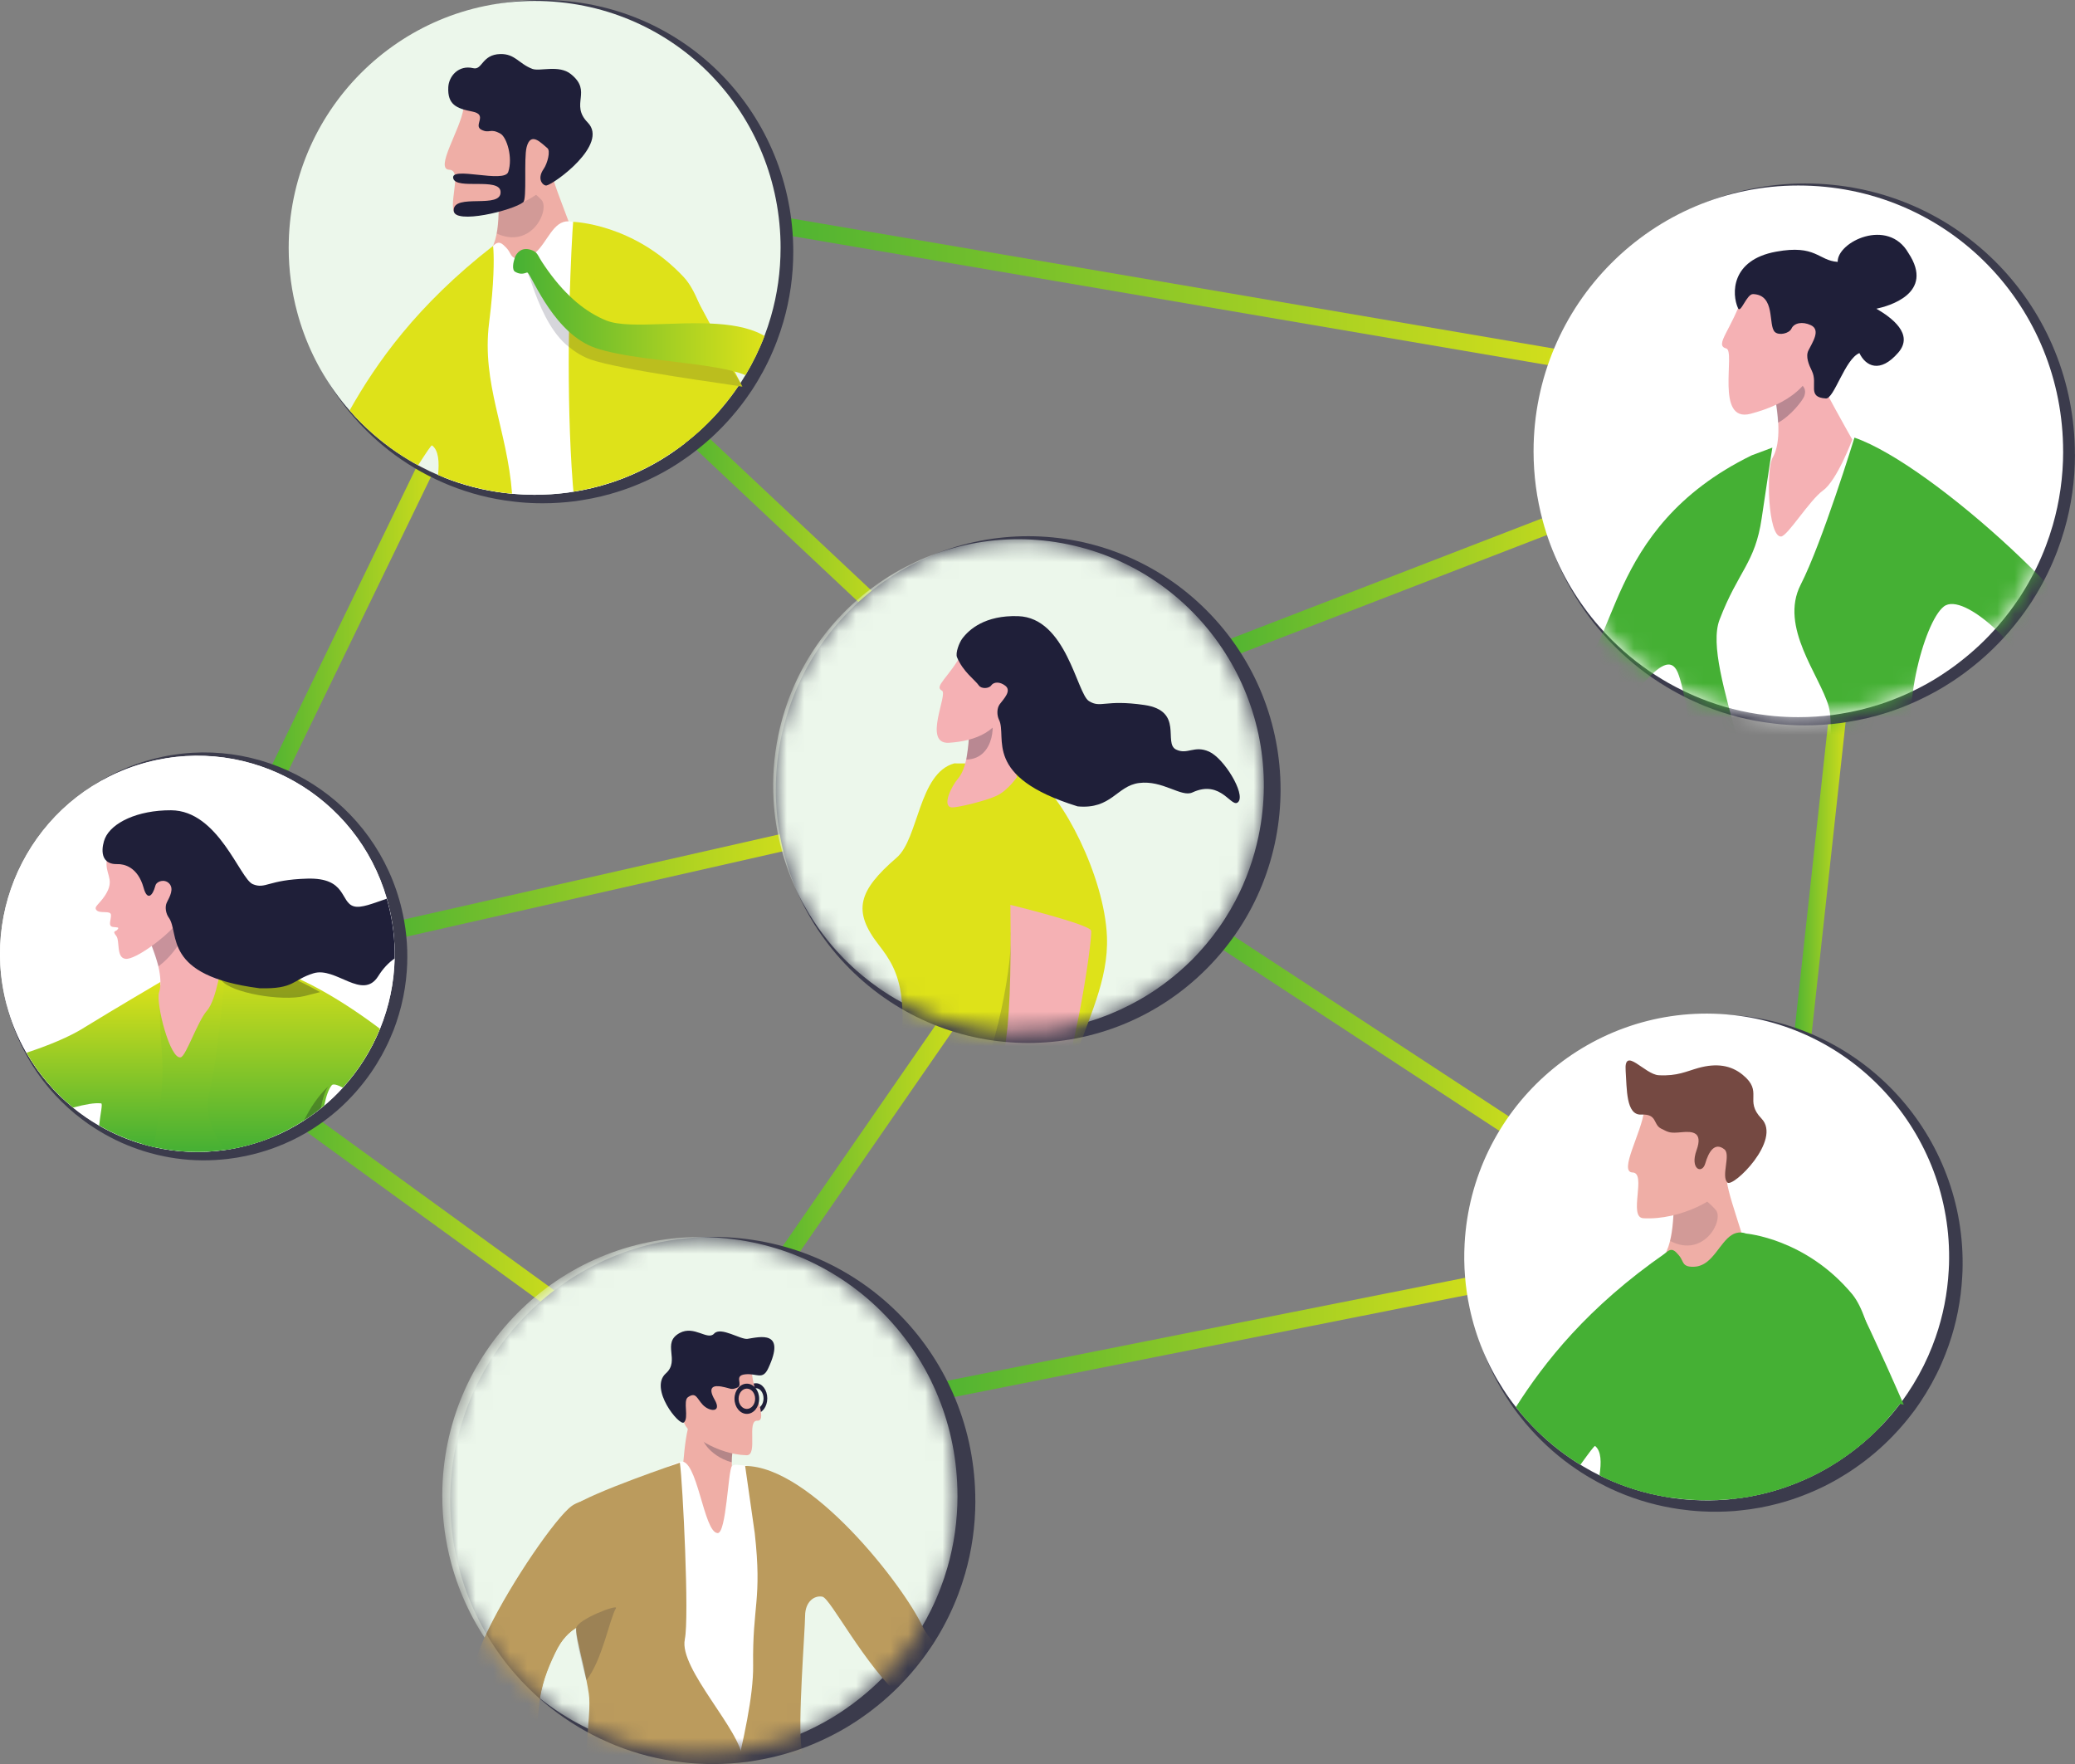 <svg width="120" height="102" viewBox="0 0 120 102" fill="none" xmlns="http://www.w3.org/2000/svg">
<rect x="0" y="0" width="120" height="102" fill="#808080" stroke="none"/>
<path d="M26.046 24.109L15.008 46.86" stroke="url(#paint0_linear_5385_5832)" stroke-miterlimit="10"/>
<path d="M38.609 23.758L53.288 37.55" stroke="url(#paint1_linear_5385_5832)" stroke-miterlimit="10"/>
<path d="M56.456 56.758L43.656 75.265" stroke="url(#paint2_linear_5385_5832)" stroke-miterlimit="10"/>
<path d="M67.969 52.516L90.281 67.133" stroke="url(#paint3_linear_5385_5832)" stroke-miterlimit="10"/>
<path d="M104.016 62.069L106.599 38.375" stroke="url(#paint4_linear_5385_5832)" stroke-miterlimit="10"/>
<path d="M94.154 28.586L69.141 38.252" stroke="url(#paint5_linear_5385_5832)" stroke-miterlimit="10"/>
<path d="M20.172 54.405L48.238 48.039" stroke="url(#paint6_linear_5385_5832)" stroke-miterlimit="10"/>
<path d="M14.891 62.773L34.384 76.919" stroke="url(#paint7_linear_5385_5832)" stroke-miterlimit="10"/>
<path d="M51.883 80.926L88.639 73.617" stroke="url(#paint8_linear_5385_5832)" stroke-miterlimit="10"/>
<path d="M41.664 12.438L94.156 21.396" stroke="url(#paint9_linear_5385_5832)" stroke-miterlimit="10"/>
<path d="M56.407 86.762C56.407 88.232 56.201 89.657 55.812 91.003C55.694 91.411 55.561 91.808 55.412 92.2C55.092 93.042 54.696 93.855 54.237 94.621C54.138 94.783 54.041 94.943 53.938 95.102L53.935 95.105C53.89 95.169 53.849 95.233 53.805 95.296C53.656 95.519 53.497 95.738 53.335 95.955C53.126 96.232 52.907 96.5 52.682 96.76C52.023 97.521 51.29 98.215 50.498 98.826C50.298 98.985 50.095 99.134 49.886 99.277C49.731 99.388 49.575 99.494 49.416 99.595C48.864 99.955 48.288 100.273 47.685 100.556C47.581 100.607 47.48 100.655 47.374 100.699C46.893 100.916 46.398 101.106 45.893 101.268C45.16 101.506 44.401 101.691 43.621 101.813C43.485 101.839 43.345 101.857 43.209 101.876C42.559 101.959 41.896 102.004 41.221 102.004C40.751 102.004 40.288 101.981 39.829 101.94C39.693 101.927 39.557 101.912 39.423 101.895C38.082 101.74 36.792 101.405 35.58 100.916C35.472 100.874 35.368 100.829 35.26 100.782C34.907 100.633 34.562 100.468 34.223 100.29C34.156 100.254 34.09 100.22 34.027 100.185C33.827 100.08 33.633 99.968 33.443 99.853C32.384 99.22 31.412 98.46 30.543 97.594C30.283 97.339 30.032 97.072 29.798 96.798C29.497 96.457 29.218 96.107 28.955 95.742C27.871 94.253 27.052 92.566 26.565 90.743C26.222 89.473 26.039 88.14 26.039 86.762C26.039 78.349 32.838 71.523 41.219 71.523C49.601 71.523 56.21 78.155 56.4 86.406C56.403 86.527 56.403 86.641 56.403 86.762H56.407Z" fill="#3B3B4C"/>
<mask id="mask0_5385_5832" style="mask-type:luminance" maskUnits="userSpaceOnUse" x="25" y="71" width="31" height="31">
<path d="M55.374 86.481C55.374 87.924 55.172 89.322 54.789 90.643C54.674 91.043 54.544 91.433 54.397 91.817C54.084 92.645 53.694 93.44 53.243 94.194C53.146 94.353 53.05 94.508 52.95 94.665L52.947 94.669C52.903 94.731 52.862 94.794 52.819 94.856C52.673 95.074 52.517 95.29 52.358 95.502C52.153 95.773 51.938 96.036 51.717 96.292C51.07 97.038 50.352 97.718 49.574 98.318C49.378 98.474 49.18 98.621 48.974 98.761C48.821 98.871 48.669 98.974 48.514 99.074C47.972 99.426 47.406 99.739 46.816 100.017C46.714 100.066 46.614 100.114 46.51 100.157C46.037 100.369 45.552 100.557 45.058 100.716C44.339 100.95 43.592 101.131 42.828 101.25C42.694 101.275 42.558 101.293 42.424 101.312C41.786 101.394 41.136 101.437 40.473 101.437C40.013 101.437 39.558 101.415 39.107 101.375C38.974 101.362 38.84 101.347 38.709 101.331C37.394 101.178 36.128 100.85 34.94 100.369C34.834 100.329 34.732 100.284 34.625 100.238C34.28 100.091 33.94 99.93 33.608 99.754C33.542 99.72 33.478 99.686 33.416 99.651C33.219 99.549 33.03 99.439 32.844 99.327C31.804 98.706 30.85 97.96 29.998 97.11C29.743 96.86 29.498 96.598 29.268 96.33C28.972 95.996 28.698 95.652 28.44 95.293C27.376 93.832 26.574 92.178 26.095 90.388C25.759 89.142 25.578 87.834 25.578 86.483C25.578 78.228 32.249 71.531 40.473 71.531C48.697 71.531 55.181 78.038 55.368 86.134C55.372 86.253 55.372 86.365 55.372 86.484L55.374 86.481Z" fill="white"/>
</mask>
<g mask="url(#mask0_5385_5832)">
<path d="M55.374 86.481C55.374 87.924 55.172 89.322 54.789 90.643C54.674 91.043 54.544 91.433 54.397 91.817C54.084 92.645 53.694 93.44 53.243 94.194C53.146 94.353 53.05 94.508 52.95 94.665L52.947 94.669C52.903 94.731 52.862 94.794 52.819 94.856C52.673 95.074 52.517 95.29 52.358 95.502C52.153 95.773 51.938 96.036 51.717 96.292C51.07 97.038 50.352 97.718 49.574 98.318C49.378 98.474 49.18 98.621 48.974 98.761C48.821 98.871 48.669 98.974 48.514 99.074C47.972 99.426 47.406 99.739 46.816 100.017C46.714 100.066 46.614 100.114 46.51 100.157C46.037 100.369 45.552 100.557 45.058 100.716C44.339 100.95 43.592 101.131 42.828 101.25C42.694 101.275 42.558 101.293 42.424 101.312C41.786 101.394 41.136 101.437 40.473 101.437C40.013 101.437 39.558 101.415 39.107 101.375C38.974 101.362 38.84 101.347 38.709 101.331C37.394 101.178 36.128 100.85 34.94 100.369C34.834 100.329 34.732 100.284 34.625 100.238C34.28 100.091 33.94 99.93 33.608 99.754C33.542 99.72 33.478 99.686 33.416 99.651C33.219 99.549 33.03 99.439 32.844 99.327C31.804 98.706 30.85 97.96 29.998 97.11C29.743 96.86 29.498 96.598 29.268 96.33C28.972 95.996 28.698 95.652 28.44 95.293C27.376 93.832 26.574 92.178 26.095 90.388C25.759 89.142 25.578 87.834 25.578 86.483C25.578 78.228 32.249 71.531 40.473 71.531C48.697 71.531 55.181 78.038 55.368 86.134C55.372 86.253 55.372 86.365 55.372 86.484L55.374 86.481Z" fill="#ECF7EB"/>
<path d="M43.719 79.984C44.08 79.984 44.373 80.376 44.373 80.858C44.373 81.34 44.08 81.731 43.719 81.731C43.358 81.731 43.062 81.34 43.062 80.858C43.062 80.376 43.356 79.984 43.719 79.984ZM43.719 81.445C43.962 81.445 44.157 81.182 44.157 80.858C44.157 80.534 43.961 80.271 43.719 80.271C43.477 80.271 43.279 80.535 43.279 80.858C43.279 81.181 43.476 81.445 43.719 81.445Z" fill="#1F1F39"/>
<path d="M41.526 90.395L39.242 87.021C39.497 85.912 39.493 83.165 39.914 82.221C40.375 81.185 40.456 81.267 40.456 81.267L41.863 82.686L42.524 83.354C42.524 83.354 42.322 83.77 42.319 84.554C42.318 85.102 42.413 85.83 42.744 86.724C42.992 87.392 41.525 90.396 41.525 90.396L41.526 90.395Z" fill="#EFAEA6"/>
<path opacity="0.28" d="M42.519 83.355C42.519 83.355 42.317 83.771 42.313 84.555C40.944 84.169 40.377 83.026 40.725 82.965C41.084 82.902 41.856 82.688 41.856 82.688L42.517 83.355H42.519Z" fill="#1F1F39"/>
<path d="M43.487 79.362C43.514 80.315 44.436 82.187 43.799 82.149C43.161 82.111 43.857 84.162 43.176 84.146C41.528 84.108 39.692 82.958 39.522 82.148C39.353 81.338 39.59 79.117 39.59 79.117L43.487 79.361V79.362Z" fill="#EFAEA6"/>
<path d="M41.738 80.18C42.254 80.269 42.263 80.394 42.636 80.237C43.01 80.082 42.408 79.543 43.093 79.468C43.778 79.393 44.096 79.827 44.429 79.119C45.472 76.898 43.943 77.306 43.234 77.416C42.834 77.479 41.684 76.688 41.297 77.115C40.919 77.53 40.151 76.621 39.308 77.077C38.234 77.659 39.355 78.658 38.509 79.412C37.521 80.29 39.285 82.476 39.55 82.25C39.859 81.986 39.479 80.996 39.789 80.787C40.255 80.471 40.29 80.857 40.647 81.234C41.028 81.635 41.767 81.699 41.332 80.94C40.896 80.181 41.275 80.096 41.742 80.177L41.738 80.18Z" fill="#1F1F39"/>
<path d="M39.324 84.522C40.331 84.222 40.681 88.633 41.505 88.648C42.005 88.658 42.105 85.038 42.325 84.783C42.46 84.626 42.734 84.728 43.133 84.743C44.176 84.783 45.349 103.391 45.349 103.391C45.349 103.391 43.086 105.206 40.98 105.24C38.874 105.274 34.003 105.377 34.055 104.635C34.107 103.894 37.402 85.673 37.402 85.673C37.402 85.673 38.316 84.824 39.322 84.524L39.324 84.522Z" fill="white"/>
<path d="M43.093 84.766C46.889 84.782 52.225 91.639 53.358 94.056C54.194 95.837 58.604 98.589 60.127 98.463C60.37 99.116 59.694 101.547 59.694 101.547C57.873 101.922 54.278 100.115 52.225 98.272C49.946 96.228 48.028 92.419 47.562 92.326C47.096 92.233 46.565 92.612 46.56 93.432C46.555 94.3 46.121 99.732 46.356 101.098C46.592 102.465 48.349 107.255 47.275 107.472C46.202 107.688 41.994 108.221 41.574 107.472C41.184 106.776 43.602 99.805 43.555 96.301C43.508 92.798 44.079 92.541 43.648 88.653" fill="#BB9B5D"/>
<path d="M39.606 94.79C39.238 96.482 42.917 100.123 42.937 101.731C42.956 103.319 42.975 106.537 41.575 107.474C40.175 108.411 35.572 107.857 34.965 108.163C34.229 108.535 32.637 108.125 33.127 106.603C33.524 105.369 33.908 101.545 34.059 99.224C34.096 98.68 34.097 98.23 34.051 97.931C34.013 97.677 33.966 97.415 33.914 97.155C33.683 95.982 33.361 94.824 33.321 94.315V94.31C33.315 94.245 33.315 94.191 33.321 94.149C33.321 94.143 33.322 94.137 33.323 94.133C32.872 94.412 32.538 94.683 32.093 95.609C31.139 97.592 30.908 98.958 31.183 102.939C31.457 106.921 31.457 107.085 31.434 107.178C30.384 107.342 28.177 107.681 27.869 107.453C27.654 105.819 27.093 97.763 27.454 96.278C28.06 93.772 31.9 87.973 33.066 87.13C34.232 86.286 39.318 84.578 39.318 84.578C39.483 85.725 39.871 93.558 39.603 94.788L39.606 94.79Z" fill="#BB9B5D"/>
<path d="M34.394 95.199L34.964 92.636C34.96 92.582 33.102 94.122 33.322 94.096C33.609 94.063 32.582 93.442 32.583 93.438C32.504 93.487 33.397 94.043 33.322 94.096C32.979 94.34 32.459 94.795 32.093 95.556C31.139 97.539 30.908 98.905 31.183 102.886C31.457 106.868 31.457 107.032 31.434 107.125C30.384 107.289 28.177 107.628 27.869 107.4C27.654 105.766 27.093 97.71 27.454 96.225C27.584 95.686 27.865 94.994 28.236 94.233C29.589 91.454 32.151 87.74 33.067 87.078C34.233 86.234 37.823 86.787 37.823 86.787C37.971 87.828 34.532 93.074 34.393 95.198L34.394 95.199Z" fill="#BB9B5D"/>
<path opacity="0.2" d="M35.621 92.993C35.24 93.641 34.84 95.974 33.912 97.157C33.912 97.157 33.227 94.653 33.321 94.137C33.415 93.622 35.775 92.73 35.621 92.993Z" fill="#1F1F39"/>
<path d="M43.192 80.008C43.585 80.008 43.904 80.399 43.904 80.881C43.904 81.363 43.585 81.755 43.192 81.755C42.798 81.755 42.477 81.363 42.477 80.881C42.477 80.399 42.796 80.008 43.192 80.008ZM43.192 81.468C43.456 81.468 43.67 81.206 43.67 80.881C43.67 80.557 43.457 80.294 43.192 80.294C42.926 80.294 42.713 80.558 42.713 80.881C42.713 81.204 42.928 81.468 43.192 81.468Z" fill="#1F1F39"/>
</g>
<path d="M23.299 52.859C23.534 53.972 23.605 55.085 23.524 56.166C23.501 56.493 23.463 56.815 23.413 57.136C23.305 57.825 23.134 58.503 22.909 59.157C22.861 59.297 22.812 59.432 22.76 59.569L22.758 59.571C22.734 59.627 22.713 59.681 22.689 59.736C22.612 59.928 22.527 60.12 22.439 60.31C22.325 60.553 22.202 60.791 22.074 61.025C21.696 61.706 21.253 62.35 20.751 62.939C20.625 63.091 20.495 63.237 20.36 63.38C20.26 63.489 20.159 63.593 20.055 63.696C19.695 64.056 19.31 64.39 18.899 64.701C18.827 64.757 18.759 64.809 18.686 64.859C18.356 65.101 18.012 65.325 17.656 65.529C17.14 65.827 16.594 66.09 16.023 66.307C15.924 66.348 15.821 66.385 15.721 66.421C15.242 66.588 14.748 66.729 14.237 66.837C13.882 66.913 13.527 66.971 13.173 67.013C13.067 67.025 12.961 67.035 12.858 67.045C11.818 67.143 10.788 67.097 9.793 66.921C9.705 66.907 9.618 66.89 9.529 66.871C9.239 66.815 8.951 66.745 8.666 66.665C8.609 66.65 8.554 66.633 8.5 66.617C8.332 66.57 8.168 66.517 8.006 66.46C7.103 66.151 6.245 65.732 5.449 65.216C5.212 65.066 4.98 64.904 4.759 64.734C4.477 64.525 4.209 64.305 3.952 64.071C2.894 63.118 2.005 61.972 1.345 60.671C0.884 59.764 0.531 58.785 0.312 57.743C-1.032 51.374 3.026 45.114 9.37 43.766C15.628 42.436 21.776 46.375 23.238 52.589C23.259 52.68 23.278 52.767 23.297 52.858L23.299 52.859Z" fill="#3B3B4C"/>
<path d="M0.387 58.087C0.651 59.086 1.038 60.019 1.532 60.875C2.236 62.106 3.153 63.173 4.226 64.044C4.699 64.431 5.205 64.779 5.735 65.083C6.532 65.544 7.384 65.907 8.276 66.164C8.49 66.225 8.708 66.282 8.926 66.329C10.24 66.628 11.623 66.693 13.012 66.492C13.456 66.43 13.896 66.34 14.338 66.222C14.827 66.092 15.301 65.93 15.756 65.745C16.402 65.48 17.016 65.155 17.589 64.786C17.925 64.57 18.248 64.337 18.556 64.086C18.622 64.033 18.687 63.978 18.753 63.923C19.136 63.601 19.494 63.257 19.826 62.889C20.736 61.891 21.463 60.737 21.974 59.488C22.497 58.209 22.79 56.83 22.822 55.413C22.847 54.361 22.722 53.285 22.44 52.218C22.417 52.13 22.395 52.044 22.369 51.957C20.65 46.001 14.494 42.483 8.49 44.08C2.4 45.7 -1.23 51.971 0.383 58.084L0.387 58.087Z" fill="white"/>
<path d="M0.384 58.09C0.647 59.088 1.036 60.022 1.529 60.877C2.234 62.11 3.153 63.175 4.223 64.046C4.698 64.432 5.204 64.782 5.733 65.086C6.532 65.548 7.383 65.91 8.273 66.167C8.487 66.23 8.704 66.287 8.924 66.332C10.238 66.632 11.621 66.696 13.011 66.496C13.454 66.435 13.896 66.344 14.336 66.227C14.825 66.097 15.299 65.935 15.755 65.749C16.402 65.484 17.014 65.159 17.588 64.79C17.924 64.575 18.247 64.342 18.556 64.091C18.623 64.037 18.687 63.984 18.753 63.928C19.135 63.605 19.494 63.263 19.828 62.895C20.736 61.897 21.463 60.743 21.975 59.494C22.498 58.214 22.793 56.837 22.823 55.422V55.42C22.848 54.367 22.723 53.291 22.442 52.225C22.418 52.137 22.396 52.052 22.37 51.965C20.652 46.007 14.496 42.491 8.489 44.088C2.401 45.708 -1.23 51.979 0.383 58.092L0.384 58.09Z" fill="white"/>
<path d="M8.275 66.166C8.488 66.228 8.707 66.284 8.925 66.331C10.239 66.631 11.621 66.696 13.011 66.494C13.454 66.433 13.895 66.342 14.336 66.224C14.826 66.094 15.299 65.933 15.755 65.748C14.629 62.292 13.742 58.88 13.289 57.045C13.267 56.96 13.248 56.879 13.228 56.803C13.201 56.692 13.176 56.589 13.154 56.493C13.106 56.302 13.068 56.138 13.037 56.01C12.981 55.78 12.954 55.656 12.954 55.656L12.813 55.678L11.24 55.93L10.72 56.012L9.272 56.987L9.267 56.991L9.056 57.132L8.273 66.165L8.275 66.166Z" fill="url(#paint10_linear_5385_5832)"/>
<path d="M13.011 66.491C13.454 66.43 13.895 66.339 14.336 66.221C14.826 66.092 15.299 65.93 15.755 65.745C16.401 65.48 17.015 65.154 17.588 64.785C17.924 64.57 18.247 64.336 18.555 64.085C18.62 64.032 18.686 63.978 18.752 63.923C18.859 63.388 19.005 62.97 19.184 62.753C19.263 62.657 19.495 62.719 19.826 62.889C20.736 61.89 21.463 60.736 21.974 59.488C20.934 58.703 19.819 57.953 18.688 57.318C18.24 57.064 17.785 56.831 17.331 56.62C16.45 56.207 15.574 55.886 14.729 55.69C14.161 55.557 13.611 55.484 13.08 55.477C13.08 55.477 13.065 55.673 13.036 56.008C13.026 56.17 13.007 56.364 12.989 56.581C12.983 56.631 12.979 56.68 12.975 56.732C12.972 56.767 12.968 56.806 12.965 56.845C12.804 58.616 12.488 61.66 12.095 63.225C11.793 64.421 12.322 65.516 13.008 66.492L13.011 66.491Z" fill="url(#paint11_linear_5385_5832)"/>
<path d="M4.858 59.428C3.974 59.975 2.782 60.46 1.531 60.873C2.236 62.105 3.153 63.172 4.225 64.043C4.92 63.861 5.472 63.756 5.848 63.801C5.953 63.813 5.81 64.348 5.734 65.081C6.531 65.542 7.384 65.905 8.275 66.162C8.489 66.223 8.708 66.28 8.926 66.327C8.926 66.253 8.928 66.176 8.939 66.103C9.303 63.514 9.51 62.717 9.333 60.44C9.271 59.639 9.25 58.928 9.243 58.348C9.243 58.346 9.242 58.343 9.243 58.34C9.239 57.769 9.254 57.328 9.264 57.065C9.264 57.059 9.266 57.054 9.266 57.045C9.266 57.024 9.266 57.005 9.266 56.986C9.271 56.894 9.276 56.831 9.279 56.8C9.278 56.795 9.279 56.792 9.279 56.787C9.282 56.784 9.279 56.781 9.279 56.781H9.277C9.18 56.84 6.741 58.267 4.858 59.424V59.428Z" fill="url(#paint12_linear_5385_5832)"/>
<path d="M8.402 53.799C9.269 55.697 9.393 56.755 9.198 57.386C9.005 58.013 9.835 61.301 10.456 61.136C10.763 61.055 11.417 59.073 11.973 58.434C12.53 57.797 12.819 55.647 12.819 55.647C12.819 55.647 10.828 53.433 9.377 51.535C7.926 49.637 8.403 53.798 8.403 53.798L8.402 53.799Z" fill="#F5B1B4"/>
<path opacity="0.21" d="M9.169 55.876C9.097 55.616 8.92 55.092 8.799 54.775C8.758 54.664 8.712 54.549 8.664 54.431C8.749 54.301 8.851 54.181 8.956 54.135C9.102 54.073 9.318 53.916 9.42 53.706C9.591 53.358 10.627 52.481 10.895 53.192C10.97 53.394 10.467 54.894 9.169 55.876Z" fill="#1F1F39"/>
<path opacity="0.28" d="M17.586 64.789C17.922 64.573 18.245 64.34 18.552 64.088C18.658 63.497 18.812 63.038 19.002 62.805C18.415 63.342 17.927 64.075 17.586 64.789Z" fill="#070716"/>
<path opacity="0.28" d="M18.509 57.366C18.275 57.428 17.983 57.503 17.628 57.591C16.298 57.922 13.313 57.406 12.805 56.679L14.55 55.734C15.831 56.033 17.183 56.621 18.511 57.366H18.509Z" fill="#070716"/>
<path d="M6.18 49.697C6.047 50.515 6.609 50.789 6.188 51.586C5.835 52.252 5.377 52.411 5.582 52.63C5.786 52.849 6.396 52.624 6.417 52.898C6.438 53.171 6.216 53.55 6.534 53.6C6.746 53.635 6.959 53.583 6.761 53.785C6.682 53.865 6.483 53.824 6.719 54.111C6.951 54.394 6.699 55.393 7.27 55.443C7.844 55.492 9.538 54.207 10.057 53.58C10.707 52.795 10.777 51.368 10.777 51.368L9.57 49.492L6.178 49.696L6.18 49.697Z" fill="#F5B1B4"/>
<path d="M6.798 49.966C7.166 49.957 7.968 50.119 8.306 51.337C8.509 52.078 8.817 51.844 8.988 51.207C9.055 50.953 9.52 50.804 9.786 51.088C10.07 51.391 9.829 51.83 9.651 52.177C9.519 52.438 9.594 52.831 9.763 53.063C10.41 53.957 9.351 56.419 15.011 57.144C17.038 57.199 16.898 56.662 18.123 56.28C19.42 55.874 20.966 57.886 21.874 56.444C22.162 55.984 22.484 55.655 22.822 55.423V55.42C22.846 54.368 22.722 53.291 22.44 52.226C22.417 52.137 22.394 52.053 22.369 51.965C21.566 52.235 20.887 52.529 20.461 52.405C19.664 52.173 20.062 50.739 17.769 50.805C15.474 50.87 15.367 51.432 14.619 51.125C13.871 50.818 12.632 46.865 9.893 46.852C7.956 46.843 6.453 47.571 6.07 48.48C5.925 48.823 5.639 49.994 6.798 49.968V49.966Z" fill="#1F1F39"/>
<path d="M119.998 26.274C119.998 27.786 119.787 29.251 119.385 30.635C119.264 31.053 119.128 31.462 118.974 31.864C118.645 32.731 118.238 33.565 117.766 34.354C117.665 34.521 117.564 34.684 117.459 34.848L117.456 34.851C117.41 34.917 117.368 34.982 117.322 35.047C117.169 35.276 117.006 35.502 116.839 35.724C116.624 36.008 116.399 36.282 116.168 36.551C115.49 37.333 114.737 38.046 113.922 38.674C113.717 38.838 113.509 38.991 113.293 39.139C113.133 39.253 112.973 39.361 112.81 39.465C112.243 39.835 111.65 40.162 111.031 40.453C110.923 40.505 110.82 40.554 110.712 40.6C110.216 40.823 109.708 41.019 109.19 41.186C108.437 41.431 107.655 41.621 106.853 41.745C106.713 41.771 106.57 41.791 106.429 41.811C105.761 41.896 105.08 41.942 104.386 41.942C103.903 41.942 103.427 41.919 102.955 41.877C102.816 41.864 102.675 41.847 102.538 41.831C101.16 41.671 99.834 41.328 98.589 40.823C98.479 40.781 98.371 40.735 98.26 40.685C97.899 40.532 97.544 40.361 97.195 40.178C97.127 40.142 97.058 40.106 96.993 40.07C96.788 39.961 96.589 39.847 96.393 39.729C95.305 39.078 94.304 38.297 93.412 37.407C93.144 37.145 92.887 36.871 92.646 36.589C92.336 36.239 92.049 35.879 91.779 35.503C90.665 33.972 89.824 32.239 89.323 30.365C88.97 29.06 88.781 27.689 88.781 26.273C88.781 17.626 95.771 10.609 104.386 10.609C113 10.609 119.795 17.426 119.99 25.908C119.993 26.032 119.993 26.149 119.993 26.274H119.998Z" fill="#3B3B4C"/>
<path d="M119.315 26.095C119.315 27.577 119.107 29.016 118.714 30.372C118.595 30.783 118.461 31.185 118.311 31.579C117.988 32.429 117.589 33.249 117.125 34.022C117.026 34.186 116.926 34.346 116.824 34.506L116.821 34.51C116.776 34.574 116.734 34.638 116.689 34.702C116.539 34.927 116.379 35.148 116.216 35.367C116.004 35.646 115.784 35.916 115.557 36.179C114.892 36.947 114.154 37.645 113.354 38.262C113.152 38.422 112.948 38.573 112.738 38.718C112.581 38.83 112.424 38.936 112.264 39.039C111.708 39.402 111.126 39.723 110.518 40.008C110.412 40.06 110.31 40.107 110.205 40.153C109.718 40.371 109.219 40.563 108.712 40.727C107.973 40.967 107.206 41.154 106.42 41.276C106.282 41.302 106.141 41.321 106.004 41.34C105.349 41.424 104.681 41.468 103.999 41.468C103.526 41.468 103.06 41.446 102.596 41.405C102.459 41.392 102.321 41.375 102.186 41.36C100.833 41.203 99.532 40.866 98.311 40.371C98.202 40.33 98.097 40.284 97.988 40.236C97.633 40.086 97.285 39.918 96.943 39.739C96.876 39.704 96.809 39.668 96.745 39.633C96.543 39.527 96.348 39.415 96.156 39.299C95.089 38.66 94.107 37.894 93.231 37.021C92.969 36.764 92.717 36.494 92.479 36.218C92.175 35.875 91.895 35.521 91.629 35.152C90.536 33.651 89.71 31.95 89.218 30.111C88.873 28.831 88.688 27.485 88.688 26.096C88.688 17.611 95.546 10.727 103.998 10.727C112.451 10.727 119.118 17.415 119.309 25.736C119.313 25.858 119.313 25.973 119.313 26.096L119.315 26.095Z" fill="white"/>
<mask id="mask1_5385_5832" style="mask-type:luminance" maskUnits="userSpaceOnUse" x="88" y="10" width="32" height="32">
<path d="M119.315 26.095C119.315 27.577 119.107 29.016 118.714 30.372C118.595 30.783 118.461 31.185 118.311 31.579C117.988 32.429 117.589 33.249 117.125 34.022C117.026 34.186 116.926 34.346 116.824 34.506L116.821 34.51C116.776 34.574 116.734 34.638 116.689 34.702C116.539 34.927 116.379 35.148 116.216 35.367C116.004 35.646 115.784 35.916 115.557 36.179C114.892 36.947 114.154 37.645 113.354 38.262C113.152 38.422 112.948 38.573 112.738 38.718C112.581 38.83 112.424 38.936 112.264 39.039C111.708 39.402 111.126 39.723 110.518 40.008C110.412 40.06 110.31 40.107 110.205 40.153C109.718 40.371 109.219 40.563 108.712 40.727C107.973 40.967 107.206 41.154 106.42 41.276C106.282 41.302 106.141 41.321 106.004 41.34C105.349 41.424 104.681 41.468 103.999 41.468C103.526 41.468 103.06 41.446 102.596 41.405C102.459 41.392 102.321 41.375 102.186 41.36C100.833 41.203 99.532 40.866 98.311 40.371C98.202 40.33 98.097 40.284 97.988 40.236C97.633 40.086 97.285 39.918 96.943 39.739C96.876 39.704 96.809 39.668 96.745 39.633C96.543 39.527 96.348 39.415 96.156 39.299C95.089 38.66 94.107 37.894 93.231 37.021C92.969 36.764 92.717 36.494 92.479 36.218C92.175 35.875 91.895 35.521 91.629 35.152C90.536 33.651 89.71 31.95 89.218 30.111C88.873 28.831 88.688 27.485 88.688 26.096C88.688 17.611 95.546 10.727 103.998 10.727C112.451 10.727 119.118 17.415 119.309 25.736C119.313 25.858 119.313 25.973 119.313 26.096L119.315 26.095Z" fill="white"/>
</mask>
<g mask="url(#mask1_5385_5832)">
<mask id="mask2_5385_5832" style="mask-type:luminance" maskUnits="userSpaceOnUse" x="87" y="9" width="35" height="40">
<path d="M121.028 47.385L87.419 48.649L87.227 9.586H121.028V47.385Z" fill="white"/>
</mask>
<g mask="url(#mask2_5385_5832)">
<path d="M104.611 25.306L102.494 25.887L98.578 38.099C98.578 38.099 99.156 45.453 100.68 48.106C102.665 51.561 109.942 48.342 109.69 47.562C107.371 40.399 107.276 25.466 107.276 25.466L104.611 25.305V25.306Z" fill="white"/>
<path d="M107.248 25.305C111.86 26.901 121.897 36.302 121.804 38.772C121.705 41.442 115.819 50.399 115.819 50.399C113.679 48.516 113.374 48.7 113.374 48.7C113.374 48.7 117.59 40.344 117.423 39.265C117.187 37.739 113.581 34.166 112.415 35.07C111.249 35.974 109.798 41.518 110.882 44.023C111.966 46.528 113.268 46.809 113.038 48.105C112.808 49.399 105.871 53.494 105.249 52.787C104.628 52.08 106.335 42.869 105.755 40.845C105.238 39.042 102.885 36.25 104.135 33.81C105.384 31.37 107.246 25.305 107.246 25.305H107.248Z" fill="#45B034"/>
<path d="M101.293 26.334C92.579 30.593 93.663 37.972 90.894 38.772C88.125 39.571 80.633 39.852 80.633 39.852C80.47 41.042 81.203 43.575 81.203 43.575C83.157 43.33 90.405 43.411 92.278 42.267C94.151 41.122 96.255 37.081 97.022 38.876C97.787 40.67 98.956 50.632 98.141 51.967C97.327 53.303 100.791 52.675 101.289 51.205C102.794 46.775 98.363 38.669 99.443 35.837C100.525 33.004 101.502 32.574 101.882 29.958C102.241 27.493 102.497 25.883 102.497 25.883L101.292 26.333L101.293 26.334Z" fill="#45B034"/>
<path d="M102.51 22.215C103.022 24.578 102.897 25.803 102.51 26.469C102.127 27.127 102.243 31.052 102.999 31.023C103.374 31.008 104.633 28.934 105.436 28.354C106.241 27.774 107.121 25.419 107.121 25.419C107.121 25.419 105.395 22.415 104.208 19.904C103.021 17.393 102.509 22.215 102.509 22.215H102.51Z" fill="#F5B1B4"/>
<path opacity="0.28" d="M102.827 24.442C102.81 24.13 102.774 23.782 102.717 23.393C102.698 23.258 102.674 23.116 102.648 22.97C102.779 22.844 102.927 22.736 103.061 22.711C103.244 22.678 103.533 22.554 103.704 22.343C103.99 21.993 104.578 22.341 104.332 22.934C104.237 23.163 103.571 24.045 102.826 24.442H102.827Z" fill="#1F1F39"/>
<path d="M100.802 17.023C100.169 19.048 99.101 19.961 99.833 20.15C100.386 20.293 99.162 24.473 101.24 23.926C103.303 23.381 105.024 22.305 105.163 20.081C105.301 17.857 105.44 16.555 105.44 16.555L100.803 17.023H100.802Z" fill="#F5B1B4"/>
<path d="M101.377 17.005C102.715 17.047 102.231 18.828 102.648 19.201C102.884 19.412 103.471 19.287 103.605 18.998C103.753 18.675 104.232 18.572 104.723 18.802C105.313 19.078 104.818 19.791 104.583 20.266C104.408 20.62 104.608 21.091 104.783 21.446C105.156 22.205 104.469 22.973 105.593 23.04C106.071 23.068 106.696 20.756 107.532 20.417C107.897 21.179 108.725 21.609 109.78 20.389C110.707 19.317 109.386 18.36 108.515 17.851C109.189 17.709 111.915 16.976 110.369 14.635C109.183 12.558 106.243 13.987 106.276 15.143C105.146 15.068 105.031 14.128 102.716 14.552C100.089 15.031 100.142 17.006 100.513 17.822C100.665 18.154 101.013 16.994 101.379 17.006L101.377 17.005Z" fill="#1F1F39"/>
</g>
</g>
<path d="M113.479 73.81C113.404 75.195 113.138 76.527 112.702 77.775C112.57 78.153 112.425 78.522 112.265 78.882C111.921 79.66 111.506 80.404 111.034 81.103C110.933 81.25 110.832 81.395 110.729 81.54L110.725 81.543C110.681 81.6 110.639 81.658 110.593 81.716C110.441 81.919 110.28 82.117 110.117 82.312C109.906 82.562 109.686 82.803 109.461 83.037C108.801 83.72 108.076 84.337 107.299 84.872C107.103 85.011 106.904 85.142 106.7 85.266C106.548 85.363 106.396 85.454 106.242 85.542C105.704 85.852 105.144 86.124 104.563 86.359C104.462 86.402 104.363 86.442 104.263 86.478C103.798 86.657 103.323 86.812 102.84 86.939C102.138 87.127 101.412 87.261 100.671 87.335C100.542 87.352 100.409 87.364 100.28 87.374C99.663 87.419 99.037 87.427 98.401 87.392C97.96 87.368 97.524 87.323 97.093 87.261C96.965 87.242 96.838 87.22 96.712 87.199C95.457 86.983 94.258 86.602 93.142 86.079C93.043 86.034 92.946 85.987 92.848 85.936C92.524 85.777 92.207 85.604 91.897 85.419C91.835 85.382 91.774 85.346 91.717 85.31C91.534 85.201 91.358 85.086 91.184 84.968C90.218 84.318 89.34 83.551 88.566 82.692C88.334 82.439 88.112 82.175 87.905 81.905C87.638 81.569 87.393 81.224 87.164 80.866C86.219 79.408 85.534 77.776 85.166 76.034C84.908 74.82 84.802 73.555 84.873 72.257C85.3 64.331 92.053 58.248 99.949 58.678C107.737 59.101 113.734 65.693 113.495 73.475C113.491 73.589 113.485 73.697 113.479 73.811V73.81Z" fill="#3B3B4C"/>
<path d="M112.698 73.442C112.625 74.797 112.365 76.101 111.938 77.324C111.81 77.694 111.667 78.053 111.511 78.407C111.174 79.168 110.768 79.897 110.306 80.581C110.208 80.726 110.109 80.867 110.008 81.008L110.004 81.011C109.96 81.067 109.919 81.124 109.875 81.181C109.727 81.379 109.57 81.573 109.41 81.764C109.203 82.009 108.989 82.244 108.768 82.474C108.122 83.142 107.413 83.745 106.652 84.269C106.459 84.406 106.265 84.533 106.065 84.654C105.915 84.75 105.767 84.838 105.616 84.924C105.09 85.229 104.541 85.493 103.972 85.724C103.873 85.765 103.777 85.804 103.678 85.84C103.224 86.016 102.758 86.167 102.286 86.292C101.599 86.476 100.888 86.608 100.162 86.68C100.036 86.696 99.906 86.707 99.78 86.717C99.176 86.761 98.563 86.769 97.941 86.735C97.508 86.712 97.082 86.668 96.661 86.607C96.536 86.588 96.41 86.567 96.288 86.545C95.06 86.334 93.887 85.962 92.795 85.449C92.697 85.405 92.603 85.359 92.506 85.31C92.189 85.154 91.879 84.985 91.575 84.803C91.515 84.768 91.455 84.732 91.398 84.697C91.22 84.59 91.047 84.478 90.877 84.362C89.932 83.726 89.073 82.975 88.315 82.134C88.088 81.887 87.87 81.627 87.668 81.363C87.407 81.034 87.167 80.697 86.943 80.347C86.018 78.92 85.347 77.324 84.988 75.618C84.735 74.43 84.632 73.192 84.7 71.921C85.118 64.163 91.727 58.211 99.456 58.63C107.078 59.044 112.948 65.496 112.714 73.113C112.71 73.225 112.705 73.33 112.698 73.442Z" fill="white"/>
<path d="M98.059 74.967L101.313 74.242C101.422 72.775 100.025 69.607 99.863 68.279C99.687 66.824 97.985 65.398 97.985 65.398L96.745 68.367L96.799 68.625C96.799 68.625 96.908 71.169 96.402 72.298C96.112 72.944 96.212 73.928 95.458 74.901C94.893 75.628 98.059 74.968 98.059 74.968V74.967Z" fill="#EFAEA6"/>
<path opacity="0.14" d="M96.799 69.171C96.799 69.171 96.842 70.808 96.586 71.755C98.527 72.775 99.706 70.564 99.234 69.973C98.939 69.604 97.838 68.719 97.838 68.719L96.799 69.171Z" fill="#1F1F3B"/>
<path d="M95.078 64.228C94.954 65.456 93.584 67.777 94.414 67.796C95.243 67.815 94.15 70.391 95.032 70.442C97.169 70.569 99.654 69.275 99.949 68.247C100.243 67.219 100.145 64.324 100.145 64.324L95.076 64.227L95.078 64.228Z" fill="#EFAEA6"/>
<path d="M97.256 65.468C96.58 65.529 96.526 65.496 96.058 65.256C95.589 65.015 95.857 64.402 94.915 64.449C94.022 64.495 94.088 62.933 94.014 61.921C93.908 60.454 95.11 62.13 95.927 62.173C97.011 62.232 97.527 61.944 98.223 61.752C99.277 61.462 100.104 61.598 100.771 62.139C102.009 63.142 100.844 63.615 101.869 64.678C103.066 65.918 100.217 68.697 99.897 68.376C99.522 68.002 100.106 66.764 99.725 66.46C99.151 66.003 98.802 66.634 98.617 67.277C98.435 67.913 97.715 67.614 98.115 66.506C98.499 65.442 97.867 65.411 97.256 65.467V65.468Z" fill="#754942"/>
<path d="M106.653 84.264C106.461 84.401 106.267 84.528 106.066 84.65C105.917 84.745 105.769 84.834 105.618 84.92C105.092 85.224 104.543 85.488 103.974 85.719C103.875 85.76 103.779 85.799 103.68 85.836C103.226 86.011 102.759 86.162 102.287 86.287C101.6 86.471 100.89 86.603 100.164 86.675C100.037 86.691 99.908 86.702 99.781 86.713C99.178 86.756 98.565 86.764 97.942 86.73C97.51 86.707 97.084 86.663 96.662 86.602C96.538 86.583 96.412 86.562 96.29 86.54C95.062 86.329 93.889 85.957 92.796 85.444C92.604 80.476 93.257 75.382 96.341 72.439C96.344 72.436 96.35 72.43 96.352 72.428C96.701 72.105 96.884 72.354 97.083 72.576C97.318 72.843 97.293 73.082 97.534 73.189C97.625 73.233 97.759 73.254 97.965 73.248C97.971 73.248 97.979 73.248 97.986 73.246C98.109 73.241 98.224 73.218 98.332 73.177C98.485 73.124 98.621 73.042 98.747 72.94C99.458 72.363 99.846 71.193 100.713 71.269C100.795 71.274 100.882 71.293 100.973 71.325C101.862 72.238 102.812 73.037 103.612 73.657C104.712 74.506 105.535 75.015 105.535 75.015C105.535 75.015 105.649 75.951 105.826 77.412C105.869 77.753 105.914 78.123 105.959 78.516C106.001 78.845 106.04 79.192 106.085 79.554C106.117 79.832 106.154 80.12 106.188 80.413C106.334 81.619 106.493 82.933 106.652 84.264H106.653Z" fill="#45B034"/>
<path d="M96.657 86.607C96.532 86.588 96.407 86.567 96.285 86.546C95.056 86.335 93.883 85.963 92.791 85.45C92.694 85.406 92.6 85.36 92.502 85.311C92.613 84.563 92.61 83.916 92.251 83.614C92.206 83.577 91.892 84.015 91.395 84.698C91.216 84.59 91.044 84.478 90.874 84.363C89.928 83.726 89.07 82.975 88.311 82.135C88.085 81.888 87.866 81.628 87.664 81.364C89.329 78.751 91.807 75.589 96.335 72.445C96.335 72.445 96.335 72.454 96.336 72.469V72.471C96.346 72.63 96.374 73.465 96.125 75.24C96.059 75.701 95.978 76.227 95.87 76.821C95.255 80.245 96.575 82.951 96.656 86.606L96.657 86.607Z" fill="#45B034"/>
<path d="M108.771 82.474C108.125 83.142 107.415 83.744 106.654 84.269C106.462 84.406 106.268 84.533 106.067 84.654C105.918 84.75 105.77 84.838 105.619 84.924C105.093 85.228 104.544 85.493 103.975 85.724C103.876 85.765 103.78 85.804 103.681 85.84C103.227 86.016 102.76 86.167 102.288 86.292C101.601 86.476 100.891 86.608 100.165 86.68C100.158 86.535 100.155 86.391 100.15 86.252C100.091 83.701 100.191 80.911 100.344 78.423C100.362 78.13 100.381 77.846 100.401 77.564C100.426 77.168 100.455 76.781 100.485 76.406C100.507 76.111 100.53 75.82 100.551 75.539C100.584 75.138 100.617 74.754 100.651 74.391C100.745 73.357 100.836 72.502 100.903 71.906V71.903C100.93 71.67 100.955 71.479 100.974 71.331V71.328C100.974 71.328 104.43 71.608 107.111 74.83C107.406 75.185 107.662 75.705 107.875 76.329C108.001 76.692 108.115 77.089 108.213 77.51C108.316 77.942 108.402 78.4 108.477 78.865C108.538 79.254 108.59 79.654 108.633 80.051C108.664 80.351 108.692 80.645 108.711 80.941C108.747 81.471 108.766 81.986 108.768 82.475L108.771 82.474Z" fill="#45B034"/>
<path d="M110.097 81.221C110.028 81.206 109.952 81.193 109.874 81.177C109.726 81.375 109.569 81.569 109.409 81.76C109.202 82.005 108.987 82.24 108.767 82.47C108.121 83.138 107.411 83.74 106.651 84.265C106.458 84.402 106.264 84.529 106.063 84.65C105.329 83.31 104.475 81.709 103.467 79.787C103.324 79.511 103.175 79.229 103.027 78.939C102.96 78.812 102.892 78.682 102.825 78.551C102.825 78.551 102.644 78.263 102.451 77.763C102.348 77.505 102.242 77.19 102.155 76.829C102.026 76.295 101.933 75.663 101.957 74.964C101.986 74.104 102.707 73.725 103.61 73.659C104.896 73.564 106.55 74.107 107.08 74.822C107.22 75.009 107.498 75.548 107.873 76.325C108.044 76.678 108.233 77.083 108.435 77.526C108.635 77.951 108.845 78.41 109.065 78.899C109.11 78.998 109.154 79.098 109.201 79.201C109.363 79.569 109.533 79.948 109.708 80.341C109.781 80.507 109.855 80.672 109.928 80.841C109.933 80.852 109.939 80.862 109.943 80.874C109.964 80.916 109.982 80.961 110.003 81.007C110.035 81.076 110.065 81.148 110.097 81.221Z" fill="#45B034"/>
<path d="M69.782 56.016C75.482 50.295 75.482 41.018 69.782 35.296C64.082 29.575 54.841 29.575 49.141 35.296C43.441 41.018 43.441 50.295 49.141 56.016C54.841 61.738 64.082 61.738 69.782 56.016Z" fill="#3B3B4D"/>
<mask id="mask3_5385_5832" style="mask-type:luminance" maskUnits="userSpaceOnUse" x="44" y="31" width="30" height="29">
<path d="M72.79 48.32C72.512 49.665 72.053 50.93 71.442 52.088C71.258 52.438 71.061 52.776 70.85 53.106C70.398 53.817 69.882 54.483 69.316 55.097C69.195 55.227 69.075 55.354 68.952 55.48L68.948 55.483C68.895 55.532 68.846 55.583 68.793 55.633C68.615 55.808 68.428 55.978 68.239 56.145C67.995 56.359 67.744 56.561 67.488 56.757C66.742 57.328 65.939 57.822 65.099 58.229C64.886 58.337 64.672 58.434 64.453 58.526C64.29 58.598 64.127 58.666 63.963 58.728C63.39 58.952 62.802 59.132 62.198 59.277C62.092 59.304 61.991 59.328 61.887 59.349C61.405 59.455 60.917 59.535 60.425 59.587C59.71 59.666 58.979 59.69 58.242 59.651C58.113 59.649 57.981 59.639 57.853 59.631C57.242 59.583 56.628 59.497 56.011 59.368C55.581 59.279 55.162 59.17 54.749 59.044C54.627 59.006 54.505 58.966 54.386 58.926C53.189 58.528 52.072 57.976 51.057 57.296C50.967 57.237 50.879 57.177 50.79 57.112C50.496 56.908 50.211 56.691 49.935 56.462C49.881 56.418 49.827 56.373 49.775 56.329C49.612 56.195 49.457 56.056 49.304 55.915C48.455 55.134 47.709 54.252 47.079 53.295C46.89 53.012 46.711 52.72 46.548 52.425C46.337 52.056 46.148 51.682 45.976 51.298C45.267 49.729 44.837 48.029 44.736 46.268C44.663 45.041 44.748 43.787 45.008 42.525C46.602 34.828 54.115 29.881 61.783 31.48C69.347 33.057 74.243 40.408 72.854 47.993C72.834 48.103 72.813 48.208 72.789 48.319L72.79 48.32Z" fill="white"/>
</mask>
<g mask="url(#mask3_5385_5832)">
<path d="M72.79 48.32C72.512 49.665 72.053 50.93 71.442 52.088C71.258 52.438 71.061 52.776 70.85 53.106C70.398 53.817 69.882 54.483 69.316 55.097C69.195 55.227 69.075 55.354 68.952 55.48L68.948 55.483C68.895 55.532 68.846 55.583 68.793 55.633C68.615 55.808 68.428 55.978 68.239 56.145C67.995 56.359 67.744 56.561 67.488 56.757C66.742 57.328 65.939 57.822 65.099 58.229C64.886 58.337 64.672 58.434 64.453 58.526C64.29 58.598 64.127 58.666 63.963 58.728C63.39 58.952 62.802 59.132 62.198 59.277C62.092 59.304 61.991 59.328 61.887 59.349C61.405 59.455 60.917 59.535 60.425 59.587C59.71 59.666 58.979 59.69 58.242 59.651C58.113 59.649 57.981 59.639 57.853 59.631C57.242 59.583 56.628 59.497 56.011 59.368C55.581 59.279 55.162 59.17 54.749 59.044C54.627 59.006 54.505 58.966 54.386 58.926C53.189 58.528 52.072 57.976 51.057 57.296C50.967 57.237 50.879 57.177 50.79 57.112C50.496 56.908 50.211 56.691 49.935 56.462C49.881 56.418 49.827 56.373 49.775 56.329C49.612 56.195 49.457 56.056 49.304 55.915C48.455 55.134 47.709 54.252 47.079 53.295C46.89 53.012 46.711 52.72 46.548 52.425C46.337 52.056 46.148 51.682 45.976 51.298C45.267 49.729 44.837 48.029 44.736 46.268C44.663 45.041 44.748 43.787 45.008 42.525C46.602 34.828 54.115 29.881 61.783 31.48C69.347 33.057 74.243 40.408 72.854 47.993C72.834 48.103 72.813 48.208 72.789 48.319L72.79 48.32Z" fill="#ECF7EB"/>
<path d="M55.185 44.141C53.125 44.705 53.129 48.492 51.859 49.588C49.634 51.508 49.287 52.668 50.815 54.631C52.1 56.281 52.796 57.729 51.522 64.566C50.285 71.201 49.283 73.554 48.299 76.382C47.315 79.21 43.639 84.435 46.419 85.475C47.376 85.832 48.752 84.712 52.113 86.001C54.2 86.801 55.511 88.309 57.684 89.273C62.18 91.269 66.842 91.704 65.766 89.732C63.334 85.272 66.077 76.931 62.611 70.003C59.18 63.146 64.22 59.226 64.016 54.156C63.875 50.645 61.392 45.932 59.897 45.052C58.402 44.171 57.854 44.15 57.854 44.15L55.184 44.142L55.185 44.141Z" fill="#DEE219"/>
<path d="M56.051 41.869C56.05 43.7 55.773 44.592 55.397 45.029C55.026 45.462 54.475 46.592 55.014 46.683C55.281 46.728 56.989 46.321 57.646 46.009C58.302 45.696 58.816 44.929 58.816 44.929C58.816 44.929 58.058 42.444 57.607 40.404C57.155 38.363 56.052 41.87 56.052 41.87L56.051 41.869Z" fill="#F5B1B4"/>
<path opacity="0.28" d="M56.031 42.709C56.031 42.709 56.031 42.951 55.883 43.921C57.611 43.887 57.58 41.492 57.193 41.332C56.796 41.171 56.652 41.612 56.652 41.612L56.031 42.709Z" fill="#1F1F39"/>
<path d="M55.64 37.758C54.882 39.169 53.988 39.691 54.475 39.937C54.844 40.125 53.338 43.051 54.888 42.949C56.428 42.849 57.809 42.302 58.249 40.671C58.688 39.039 58.986 38.093 58.986 38.093L55.639 37.758H55.64Z" fill="#F5B1B4"/>
<path d="M55.347 38.008C55.702 38.855 56.378 39.305 56.615 39.643C56.75 39.836 57.183 39.828 57.322 39.634C57.477 39.416 57.829 39.41 58.14 39.653C58.514 39.944 58.055 40.401 57.816 40.72C57.639 40.957 57.647 41.362 57.776 41.625C58.268 42.632 56.779 44.911 62.32 46.627C64.28 46.812 64.578 45.444 65.87 45.276C67.239 45.096 68.317 46.12 68.956 45.823C70.654 45.029 71.231 46.821 71.619 46.36C72.022 45.884 70.789 43.849 69.923 43.462C69.058 43.074 68.674 43.665 68.012 43.34C67.253 42.969 68.486 41.099 66.178 40.764C63.872 40.43 63.667 40.973 62.971 40.535C62.276 40.096 61.663 35.719 58.881 35.628C56.954 35.565 56.028 36.411 55.64 36.938C55.477 37.16 55.241 37.757 55.347 38.008Z" fill="#1F1F39"/>
<path opacity="0.2" d="M51.458 64.865C51.458 64.865 51.318 65.615 51.196 66.253C51.114 66.685 59.657 64.907 59.657 64.907L59.589 54.39L58.45 53.922C58.589 56.285 57.142 62.447 56.202 63.102C55.203 63.801 51.458 64.865 51.458 64.865Z" fill="#1F1F39"/>
<path d="M58.431 52.32C58.542 60.766 57.998 62.538 56.609 63.876C55.375 65.064 49.998 66.659 47.448 67.41C44.94 68.149 44.094 66.363 43.871 66.755C43.411 67.562 44.96 68.198 44.873 68.424C44.502 69.389 42.176 68.445 41.712 69.019C41.331 69.492 43.265 70.863 46.15 70.165C49.177 69.433 58.291 68.107 60.267 65.387C61.99 63.017 63.202 54.185 63.103 53.812C63.007 53.444 58.432 52.322 58.432 52.322L58.431 52.32Z" fill="#F5B1B4"/>
</g>
<path d="M45.876 14.549C45.876 15.953 45.678 17.313 45.306 18.598C45.194 18.987 45.066 19.366 44.924 19.74C44.619 20.545 44.241 21.32 43.802 22.052C43.708 22.206 43.614 22.358 43.517 22.51L43.514 22.514C43.472 22.575 43.432 22.635 43.389 22.697C43.247 22.909 43.096 23.119 42.942 23.325C42.742 23.589 42.533 23.845 42.319 24.093C41.689 24.82 40.99 25.482 40.233 26.066C40.043 26.218 39.849 26.36 39.649 26.497C39.501 26.603 39.352 26.703 39.202 26.801C38.676 27.144 38.125 27.448 37.55 27.718C37.45 27.767 37.352 27.812 37.252 27.855C36.792 28.061 36.32 28.244 35.839 28.398C35.14 28.626 34.413 28.803 33.669 28.918C33.538 28.943 33.406 28.961 33.275 28.98C32.655 29.058 32.022 29.101 31.377 29.101C30.93 29.101 30.487 29.08 30.049 29.04C29.919 29.028 29.789 29.012 29.662 28.997C28.382 28.849 27.15 28.529 25.993 28.061C25.89 28.022 25.79 27.979 25.688 27.934C25.352 27.791 25.022 27.633 24.698 27.464C24.634 27.431 24.571 27.396 24.51 27.363C24.32 27.263 24.134 27.157 23.953 27.047C22.942 26.443 22.013 25.717 21.184 24.89C20.937 24.647 20.697 24.392 20.473 24.131C20.185 23.806 19.918 23.472 19.667 23.122C18.633 21.7 17.852 20.09 17.385 18.349C17.059 17.137 16.883 15.864 16.883 14.549C16.885 6.516 23.377 0 31.379 0C39.38 0 45.691 6.331 45.872 14.209C45.876 14.325 45.876 14.434 45.876 14.55V14.549Z" fill="#3B3B4C"/>
<path d="M45.142 14.33C45.142 15.707 44.949 17.042 44.584 18.304C44.474 18.686 44.349 19.058 44.21 19.425C43.91 20.214 43.539 20.975 43.108 21.693C43.017 21.845 42.924 21.993 42.829 22.143L42.825 22.146C42.784 22.207 42.745 22.266 42.703 22.326C42.563 22.534 42.415 22.739 42.264 22.942C42.068 23.201 41.863 23.451 41.652 23.697C41.034 24.409 40.348 25.059 39.606 25.631C39.419 25.779 39.229 25.92 39.033 26.054C38.888 26.159 38.742 26.257 38.594 26.352C38.077 26.69 37.537 26.988 36.972 27.253C36.875 27.3 36.78 27.345 36.681 27.387C36.23 27.59 35.766 27.769 35.294 27.921C34.608 28.145 33.895 28.317 33.165 28.431C33.037 28.454 32.907 28.472 32.779 28.491C32.17 28.569 31.549 28.61 30.918 28.61C30.478 28.61 30.045 28.589 29.614 28.55C29.486 28.538 29.359 28.523 29.233 28.509C27.977 28.362 26.769 28.05 25.634 27.59C25.533 27.551 25.436 27.51 25.335 27.465C25.005 27.325 24.682 27.171 24.364 27.003C24.301 26.97 24.239 26.937 24.179 26.905C23.992 26.808 23.811 26.703 23.633 26.595C22.641 26.002 21.73 25.289 20.916 24.479C20.673 24.241 20.438 23.99 20.218 23.734C19.936 23.415 19.675 23.087 19.428 22.744C18.412 21.35 17.646 19.769 17.189 18.061C16.868 16.871 16.695 15.622 16.695 14.332C16.697 6.448 23.066 0.055 30.918 0.055C38.769 0.055 44.96 6.267 45.139 13.996C45.142 14.11 45.142 14.217 45.142 14.33Z" fill="#ECF7EB"/>
<path d="M30.396 16.681L33.652 15.767C33.682 14.276 32.094 11.143 31.858 9.807C31.599 8.342 29.798 6.992 29.798 6.992L28.703 10.066L28.773 10.325C28.773 10.325 29.023 12.896 28.571 14.067C28.312 14.738 28.467 15.729 27.756 16.755C27.223 17.523 30.394 16.68 30.394 16.68L30.396 16.681Z" fill="#EFAEA6"/>
<path opacity="0.14" d="M28.8 10.876C28.8 10.876 28.934 12.531 28.727 13.504C30.749 14.431 31.822 12.125 31.312 11.552C30.993 11.194 29.829 10.359 29.829 10.359L28.8 10.876Z" fill="#1F1F3B"/>
<path d="M39.607 25.632C39.42 25.781 39.23 25.921 39.034 26.055C38.888 26.16 38.742 26.258 38.594 26.354C38.078 26.691 37.538 26.989 36.973 27.254C36.875 27.301 36.78 27.346 36.682 27.389C36.231 27.591 35.767 27.77 35.295 27.923C34.609 28.146 33.896 28.319 33.166 28.432C33.038 28.455 32.907 28.473 32.779 28.492C32.171 28.57 31.55 28.611 30.918 28.611C30.479 28.611 30.046 28.59 29.614 28.551C29.486 28.539 29.36 28.524 29.234 28.51C27.977 28.363 26.769 28.051 25.635 27.591C25.169 22.569 25.551 17.373 28.515 14.223C28.519 14.219 28.525 14.213 28.527 14.211C28.863 13.865 29.061 14.107 29.275 14.322C29.528 14.577 29.516 14.823 29.765 14.918C29.86 14.957 29.996 14.972 30.204 14.954C30.21 14.954 30.219 14.954 30.225 14.95C30.35 14.938 30.466 14.909 30.573 14.86C30.724 14.798 30.858 14.708 30.979 14.598C31.668 13.975 31.997 12.767 32.879 12.797C32.962 12.797 33.052 12.813 33.147 12.839C34.097 13.715 35.103 14.473 35.948 15.056C37.109 15.855 37.97 16.326 37.97 16.326C37.97 16.326 38.137 17.267 38.395 18.737C38.457 19.08 38.523 19.453 38.591 19.849C38.651 20.18 38.71 20.529 38.775 20.892C38.822 21.173 38.876 21.462 38.927 21.756C39.141 22.969 39.372 24.293 39.607 25.631V25.632Z" fill="white"/>
<path d="M29.614 28.546C29.486 28.534 29.36 28.519 29.234 28.505C27.977 28.358 26.769 28.046 25.635 27.586C25.534 27.547 25.436 27.506 25.335 27.461C25.407 26.699 25.368 26.042 24.988 25.757C24.941 25.721 24.646 26.183 24.18 26.901C23.993 26.804 23.811 26.699 23.634 26.591C22.641 25.998 21.73 25.285 20.916 24.476C20.673 24.237 20.438 23.986 20.219 23.73C21.763 20.991 24.1 17.653 28.515 14.219C28.515 14.219 28.515 14.228 28.519 14.242V14.246C28.536 14.407 28.61 15.25 28.457 17.063C28.416 17.535 28.361 18.071 28.284 18.679C27.847 22.181 29.333 24.849 29.614 28.549V28.546Z" fill="#DEE219"/>
<path d="M41.651 23.692C41.033 24.404 40.347 25.055 39.605 25.626C39.418 25.775 39.228 25.915 39.032 26.049C38.886 26.154 38.741 26.252 38.593 26.348C38.076 26.685 37.536 26.983 36.971 27.248C36.874 27.296 36.779 27.34 36.68 27.383C36.229 27.585 35.765 27.765 35.293 27.917C34.607 28.141 33.894 28.313 33.164 28.426C33.149 28.28 33.137 28.134 33.125 27.993C32.927 25.412 32.876 22.58 32.894 20.052C32.897 19.753 32.9 19.465 32.906 19.178C32.909 18.776 32.917 18.383 32.927 18.001C32.933 17.7 32.942 17.404 32.948 17.119C32.96 16.711 32.971 16.32 32.987 15.951C33.025 14.898 33.07 14.028 33.105 13.42V13.416C33.12 13.178 33.135 12.984 33.146 12.832V12.828C33.146 12.828 36.662 12.92 39.555 16.038C39.873 16.381 40.161 16.894 40.41 17.514C40.557 17.875 40.695 18.271 40.816 18.692C40.944 19.124 41.057 19.583 41.158 20.051C41.241 20.441 41.315 20.844 41.381 21.242C41.428 21.543 41.472 21.841 41.509 22.139C41.574 22.673 41.621 23.195 41.651 23.689V23.692Z" fill="#DEE219"/>
<path d="M42.932 22.355C42.86 22.343 42.784 22.334 42.703 22.322C42.563 22.531 42.415 22.736 42.264 22.939C42.068 23.198 41.863 23.448 41.652 23.693C41.034 24.405 40.348 25.056 39.606 25.628C39.419 25.776 39.229 25.916 39.033 26.051C38.217 24.733 37.263 23.159 36.137 21.266C35.976 20.995 35.811 20.718 35.644 20.431C35.57 20.306 35.493 20.178 35.419 20.049C35.419 20.049 35.22 19.767 34.997 19.271C34.878 19.016 34.754 18.702 34.647 18.341C34.486 17.807 34.359 17.173 34.344 16.463C34.327 15.59 35.036 15.167 35.948 15.05C37.246 14.883 38.951 15.342 39.526 16.037C39.678 16.218 39.989 16.749 40.412 17.515C40.604 17.864 40.818 18.264 41.047 18.701C41.273 19.122 41.51 19.574 41.76 20.058C41.81 20.155 41.861 20.255 41.914 20.356C42.098 20.72 42.291 21.095 42.49 21.483C42.574 21.647 42.657 21.811 42.739 21.978C42.745 21.99 42.751 21.999 42.757 22.011C42.78 22.052 42.801 22.097 42.825 22.142C42.86 22.21 42.897 22.282 42.932 22.354V22.355Z" fill="#DEE219"/>
<path opacity="0.18" d="M42.93 22.354C42.858 22.343 42.782 22.333 42.701 22.321C42.357 22.267 41.953 22.211 41.507 22.142C40.728 22.029 39.828 21.898 38.923 21.752C37.952 21.596 36.975 21.433 36.135 21.266C35.316 21.105 34.62 20.947 34.187 20.798C33.711 20.634 33.282 20.372 32.892 20.053C32.838 20.012 32.785 19.967 32.734 19.922C31.752 19.058 31.151 17.538 30.807 16.563C30.689 16.226 30.599 15.952 30.534 15.794C30.493 15.69 30.462 15.636 30.439 15.642C30.299 15.687 30.13 15.19 30.221 14.944C30.262 14.837 30.349 14.781 30.509 14.831C30.53 14.837 30.55 14.847 30.569 14.855C30.907 15.011 30.851 15.448 31.095 15.818C31.214 15.997 31.342 16.184 31.478 16.375C31.87 16.918 32.35 17.493 32.923 18.003C33.009 18.081 33.098 18.159 33.191 18.233C33.673 18.627 34.215 18.97 34.821 19.214C34.866 19.232 34.925 19.253 34.994 19.274C35.611 19.45 37.105 19.68 38.587 19.847C39.52 19.952 40.45 20.029 41.155 20.056C41.381 20.065 41.583 20.067 41.755 20.062C41.782 20.065 41.809 20.062 41.835 20.062C41.859 20.169 41.882 20.267 41.909 20.36C42.049 20.878 42.218 21.194 42.387 21.46C42.506 21.645 42.624 21.803 42.735 21.982C42.741 21.994 42.747 22.003 42.752 22.015C42.779 22.056 42.803 22.099 42.824 22.143C42.863 22.209 42.896 22.28 42.929 22.358L42.93 22.354Z" fill="#1F1F3B"/>
<path d="M44.213 19.425C43.913 20.215 43.542 20.975 43.111 21.693C43.076 21.678 43.037 21.664 43.001 21.648C42.847 21.588 42.677 21.535 42.493 21.487C42.461 21.477 42.428 21.469 42.396 21.46C42.091 21.38 41.751 21.311 41.386 21.248C40.596 21.111 39.694 21.004 38.779 20.89C37.692 20.762 36.59 20.628 35.649 20.434C35.201 20.345 34.789 20.241 34.432 20.118C33.859 19.921 33.354 19.584 32.911 19.182C32 18.354 31.355 17.25 30.957 16.523C30.758 16.162 30.621 15.893 30.541 15.796C30.514 15.766 30.497 15.754 30.481 15.757C30.283 15.823 30.095 15.888 29.792 15.716C29.593 15.602 29.682 15.17 29.768 14.914C29.772 14.902 29.774 14.893 29.778 14.884C29.867 14.634 30.161 14.27 30.695 14.444C30.829 14.488 30.918 14.536 30.983 14.596C31.117 14.712 31.167 14.879 31.338 15.138C31.558 15.475 31.814 15.838 32.108 16.202C32.36 16.516 32.642 16.828 32.951 17.123C33.441 17.597 34.005 18.024 34.649 18.345C34.783 18.414 34.922 18.476 35.065 18.533C35.783 18.822 37.019 18.786 38.396 18.736C39.181 18.708 40.012 18.675 40.819 18.697C40.896 18.7 40.973 18.703 41.048 18.706C42.179 18.751 43.254 18.911 44.082 19.353C44.127 19.377 44.168 19.4 44.21 19.425H44.213Z" fill="url(#paint13_linear_5385_5832)"/>
<path d="M26.805 6.266C26.634 7.489 25.111 9.787 25.99 9.817C26.867 9.848 25.628 12.404 26.561 12.467C28.819 12.623 31.489 11.369 31.834 10.347C32.18 9.325 32.167 6.434 32.167 6.434L26.806 6.266H26.805Z" fill="#EFAEA6"/>
<path d="M28.95 7.734C28.336 7.384 28.324 7.747 27.836 7.5C27.347 7.252 28.244 6.633 27.319 6.452C26.394 6.27 25.875 6.051 25.925 5.039C25.958 4.396 26.529 3.742 27.365 3.942C27.903 4.072 27.857 3.148 28.937 3.125C29.792 3.108 30.009 3.691 30.789 3.984C31.217 4.144 32.321 3.731 33.01 4.281C34.289 5.299 32.938 6.01 33.99 7.086C35.218 8.34 32.075 10.626 31.609 10.724C31.435 10.761 31.01 10.389 31.44 9.769C31.662 9.448 31.851 8.718 31.654 8.563C31.307 8.291 30.698 7.572 30.456 8.508C30.284 9.174 30.484 11.509 30.26 11.692C29.683 12.162 26.259 13.011 26.238 12.173C26.212 11.134 29.048 12.134 28.947 11.068C28.87 10.254 26.409 10.982 26.215 10.325C25.991 9.566 29.168 10.63 29.394 9.939C29.671 9.096 29.3 7.934 28.949 7.734H28.95Z" fill="#1F1F39"/>
<defs>
<linearGradient id="paint0_linear_5385_5832" x1="14.586" y1="35.485" x2="26.469" y2="35.485" gradientUnits="userSpaceOnUse">
<stop stop-color="#45B034"/>
<stop offset="1" stop-color="#DEE219"/>
</linearGradient>
<linearGradient id="paint1_linear_5385_5832" x1="38.289" y1="30.654" x2="53.61" y2="30.654" gradientUnits="userSpaceOnUse">
<stop stop-color="#45B034"/>
<stop offset="1" stop-color="#DEE219"/>
</linearGradient>
<linearGradient id="paint2_linear_5385_5832" x1="43.271" y1="66.011" x2="56.843" y2="66.011" gradientUnits="userSpaceOnUse">
<stop stop-color="#45B034"/>
<stop offset="1" stop-color="#DEE219"/>
</linearGradient>
<linearGradient id="paint3_linear_5385_5832" x1="67.713" y1="59.824" x2="90.538" y2="59.824" gradientUnits="userSpaceOnUse">
<stop stop-color="#45B034"/>
<stop offset="1" stop-color="#DEE219"/>
</linearGradient>
<linearGradient id="paint4_linear_5385_5832" x1="103.549" y1="50.222" x2="107.067" y2="50.222" gradientUnits="userSpaceOnUse">
<stop stop-color="#45B034"/>
<stop offset="1" stop-color="#DEE219"/>
</linearGradient>
<linearGradient id="paint5_linear_5385_5832" x1="68.973" y1="33.419" x2="94.323" y2="33.419" gradientUnits="userSpaceOnUse">
<stop stop-color="#45B034"/>
<stop offset="1" stop-color="#DEE219"/>
</linearGradient>
<linearGradient id="paint6_linear_5385_5832" x1="20.069" y1="51.222" x2="48.341" y2="51.222" gradientUnits="userSpaceOnUse">
<stop stop-color="#45B034"/>
<stop offset="1" stop-color="#DEE219"/>
</linearGradient>
<linearGradient id="paint7_linear_5385_5832" x1="14.616" y1="69.846" x2="34.66" y2="69.846" gradientUnits="userSpaceOnUse">
<stop stop-color="#45B034"/>
<stop offset="1" stop-color="#DEE219"/>
</linearGradient>
<linearGradient id="paint8_linear_5385_5832" x1="51.792" y1="77.272" x2="88.731" y2="77.272" gradientUnits="userSpaceOnUse">
<stop stop-color="#45B034"/>
<stop offset="1" stop-color="#DEE219"/>
</linearGradient>
<linearGradient id="paint9_linear_5385_5832" x1="41.585" y1="16.917" x2="94.235" y2="16.917" gradientUnits="userSpaceOnUse">
<stop stop-color="#45B034"/>
<stop offset="1" stop-color="#DEE219"/>
</linearGradient>
<linearGradient id="paint10_linear_5385_5832" x1="12.015" y1="66.61" x2="12.015" y2="55.656" gradientUnits="userSpaceOnUse">
<stop stop-color="#45B034"/>
<stop offset="1" stop-color="#DEE219"/>
</linearGradient>
<linearGradient id="paint11_linear_5385_5832" x1="16.994" y1="66.491" x2="16.994" y2="55.475" gradientUnits="userSpaceOnUse">
<stop stop-color="#45B034"/>
<stop offset="1" stop-color="#DEE219"/>
</linearGradient>
<linearGradient id="paint12_linear_5385_5832" x1="5.463" y1="66.328" x2="5.463" y2="56.784" gradientUnits="userSpaceOnUse">
<stop stop-color="#45B034"/>
<stop offset="1" stop-color="#DEE219"/>
</linearGradient>
<linearGradient id="paint13_linear_5385_5832" x1="29.672" y1="18.047" x2="44.213" y2="18.047" gradientUnits="userSpaceOnUse">
<stop stop-color="#45B034"/>
<stop offset="1" stop-color="#DEE219"/>
</linearGradient>
</defs>
</svg>
